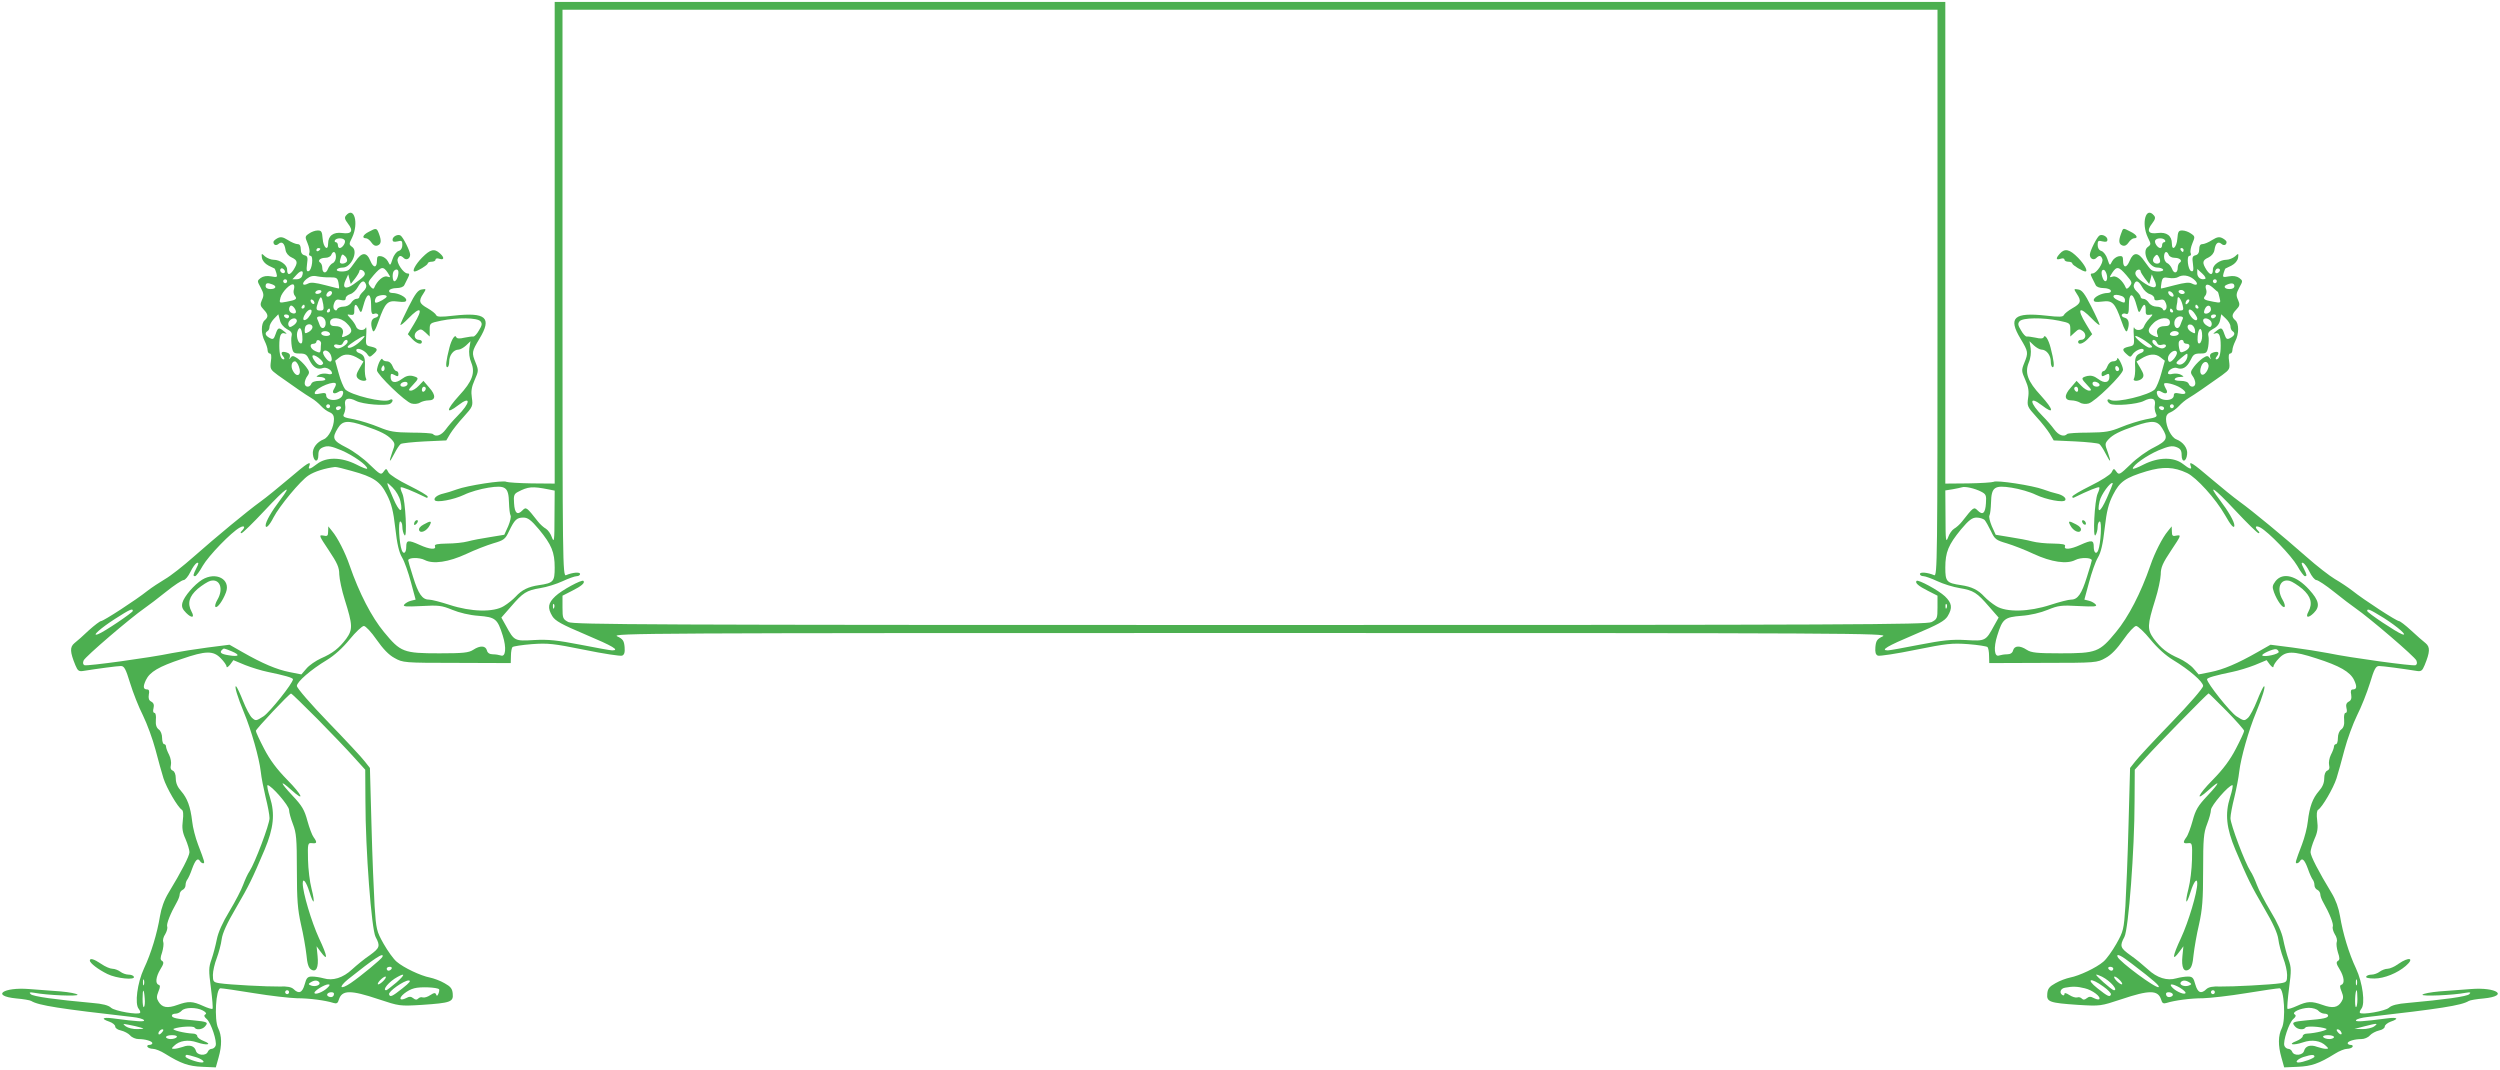 <?xml version="1.0" standalone="no"?>
<!DOCTYPE svg PUBLIC "-//W3C//DTD SVG 20010904//EN"
 "http://www.w3.org/TR/2001/REC-SVG-20010904/DTD/svg10.dtd">
<svg version="1.0" xmlns="http://www.w3.org/2000/svg"
 width="1280pt" height="548pt" viewBox="0 0 1280 548"
 preserveAspectRatio="xMidYMid meet">
<g transform="translate(0,548) scale(0.1,-0.1)"
fill="#4caf50" stroke="none">
<path d="M2840 4237 l0 -1233 -118 1 c-65 1 -123 5 -129 8 -15 10 -202 -19
-255 -39 -24 -9 -54 -18 -68 -21 -31 -7 -51 -23 -44 -34 8 -14 96 2 151 28 28
14 84 30 123 36 89 14 104 3 106 -77 1 -29 4 -58 8 -65 4 -6 -2 -31 -12 -55
l-20 -44 -73 -12 c-41 -6 -92 -16 -114 -22 -22 -6 -70 -11 -106 -11 -50 -1
-66 -4 -62 -14 8 -19 -28 -16 -78 7 -60 27 -69 25 -69 -10 0 -31 -14 -41 -23
-17 -13 33 -19 147 -8 147 6 0 11 -12 11 -27 0 -16 5 -35 11 -43 15 -22 5 178
-11 213 -7 15 -11 29 -8 32 4 4 57 -17 131 -53 4 -2 7 0 7 5 0 6 -42 30 -94
56 -55 27 -100 56 -107 68 -11 22 -12 22 -25 4 -13 -18 -17 -16 -72 37 -31 31
-85 70 -119 87 -69 35 -75 47 -43 99 24 39 50 41 136 12 83 -28 117 -46 139
-70 18 -20 19 -24 3 -66 -19 -55 -15 -57 12 -5 11 22 25 43 32 48 7 4 62 10
123 13 l110 5 20 34 c11 18 42 58 69 87 46 51 48 55 42 97 -5 33 -2 55 14 91
20 45 21 50 6 87 -22 54 -21 58 19 125 65 108 34 136 -131 118 -68 -8 -87 -7
-91 3 -3 7 -23 23 -44 35 -43 24 -47 37 -22 74 16 25 16 26 -7 22 -19 -2 -34
-21 -67 -87 -24 -47 -43 -89 -43 -94 0 -5 18 9 40 32 65 67 79 53 29 -29 l-31
-51 23 -25 c23 -24 49 -32 49 -14 0 6 -7 10 -15 10 -24 0 -30 29 -9 45 17 12
22 11 42 -7 l22 -21 0 34 c0 35 1 35 58 47 83 17 186 16 202 -3 10 -12 8 -21
-8 -47 -10 -18 -23 -32 -29 -31 -5 1 -26 -2 -46 -6 -24 -6 -38 -5 -41 3 -6 16
-24 -11 -35 -54 -17 -66 -21 -100 -11 -100 6 0 10 13 10 29 0 32 22 61 48 61
8 0 26 10 38 21 l23 22 -6 -36 c-3 -22 0 -51 10 -74 21 -52 5 -96 -62 -168
-68 -75 -70 -100 -5 -50 67 52 64 13 -5 -56 -20 -20 -46 -50 -59 -68 -22 -30
-50 -40 -66 -23 -4 4 -53 7 -109 7 -88 1 -111 5 -167 28 -36 15 -93 33 -127
40 -56 10 -60 13 -51 30 5 11 8 30 5 44 -6 33 17 41 57 20 33 -17 153 -27 174
-14 18 12 15 30 -4 19 -29 -16 -199 25 -227 55 -8 10 -24 47 -33 82 l-18 64
23 18 c25 20 58 18 99 -8 l23 -14 -21 -36 c-16 -27 -18 -38 -9 -49 14 -17 53
-19 43 -2 -4 7 -7 32 -6 57 3 50 -3 64 -31 74 -10 4 -15 11 -12 17 7 12 46 -6
58 -27 8 -12 12 -12 28 3 26 23 24 31 -10 39 -29 6 -29 8 -26 58 2 29 1 46 -2
40 -7 -19 -43 -16 -50 5 -3 9 -15 28 -27 40 -21 23 -21 24 -1 20 16 -2 20 2
19 25 0 33 9 35 23 5 8 -18 12 -19 16 -8 2 8 8 28 13 44 16 51 34 44 34 -14 0
-42 3 -51 15 -47 8 4 17 2 21 -4 3 -6 -3 -13 -15 -16 -21 -5 -26 -31 -13 -65
5 -13 14 1 31 50 33 93 46 105 98 98 32 -4 43 -2 43 8 0 15 -41 36 -71 36 -12
0 -19 5 -16 13 2 6 19 12 37 12 19 0 36 6 40 15 4 8 12 25 19 38 9 18 8 22 -3
22 -20 0 -57 55 -50 74 7 19 16 20 31 5 14 -14 33 -3 33 17 0 18 -36 90 -49
98 -14 9 -41 -5 -41 -21 0 -11 7 -13 25 -9 22 6 25 3 25 -18 0 -16 -7 -27 -19
-31 -11 -3 -25 -22 -31 -41 -12 -36 -12 -36 -24 -12 -6 12 -22 24 -34 26 -18
3 -22 -1 -22 -22 0 -39 -18 -40 -34 -1 -19 46 -44 45 -76 -3 -14 -20 -29 -40
-35 -44 -15 -12 -67 -10 -60 2 3 6 17 10 30 10 43 0 80 82 49 105 -18 13 -18
15 -1 49 35 74 10 163 -32 112 -8 -10 -6 -19 10 -40 30 -38 20 -56 -29 -49
-45 6 -72 -14 -72 -54 0 -42 -25 -20 -28 25 -3 36 -6 42 -25 42 -13 0 -33 -7
-45 -16 -21 -14 -21 -17 -7 -50 8 -19 12 -41 9 -49 -4 -8 -1 -15 6 -15 16 0 8
-72 -9 -78 -11 -4 -13 4 -9 36 5 34 3 41 -13 45 -13 3 -19 14 -19 31 0 17 -5
26 -16 26 -9 0 -32 9 -50 21 -26 16 -37 18 -54 9 -11 -6 -20 -14 -20 -19 0
-16 14 -21 27 -9 17 14 30 2 35 -32 2 -15 14 -30 31 -38 32 -15 33 -27 9 -65
-19 -28 -32 -27 -32 4 0 23 -37 49 -69 49 -13 0 -33 8 -44 17 -18 17 -19 17
-16 -7 3 -15 15 -30 34 -40 17 -8 31 -15 31 -15 1 0 5 -10 9 -23 6 -22 5 -23
-27 -17 -22 4 -40 1 -53 -8 -19 -15 -19 -15 0 -50 16 -30 17 -40 6 -63 -10
-23 -9 -30 9 -49 24 -25 25 -38 5 -55 -19 -16 -19 -70 0 -106 8 -16 15 -37 15
-46 0 -10 5 -18 11 -18 8 0 10 -14 6 -40 -5 -39 -3 -42 36 -71 79 -56 142
-100 171 -117 16 -9 38 -28 50 -41 12 -13 31 -27 44 -32 15 -6 22 -17 22 -34
0 -41 -27 -94 -52 -104 -36 -14 -60 -46 -56 -77 4 -40 28 -44 28 -5 0 25 6 34
27 42 22 8 39 5 92 -17 60 -26 131 -76 131 -93 0 -5 -25 5 -56 21 -76 38 -153
39 -200 3 -37 -29 -49 -31 -40 -10 10 28 -10 15 -105 -66 -52 -44 -117 -97
-145 -117 -69 -50 -225 -179 -343 -283 -53 -47 -118 -98 -146 -114 -27 -16
-68 -43 -90 -60 -56 -45 -225 -155 -238 -155 -5 0 -33 -21 -62 -47 -28 -27
-61 -56 -74 -66 -24 -20 -23 -45 5 -113 12 -29 18 -33 42 -29 68 11 173 25
191 25 17 0 25 -15 47 -87 15 -49 44 -123 66 -166 21 -43 50 -122 64 -175 14
-53 32 -119 41 -147 16 -50 73 -148 94 -161 7 -4 9 -23 5 -55 -5 -38 -2 -60
14 -95 11 -26 20 -56 20 -67 0 -20 -41 -99 -107 -208 -22 -36 -37 -78 -44
-120 -14 -86 -45 -190 -82 -268 -34 -73 -48 -181 -27 -206 7 -9 10 -18 7 -21
-11 -11 -128 9 -148 26 -13 13 -45 21 -97 25 -188 17 -304 33 -315 45 -9 9 -6
11 18 7 66 -13 228 -19 222 -10 -4 6 -43 13 -87 17 -44 3 -116 9 -160 12 -134
11 -198 -35 -67 -48 36 -3 71 -9 77 -13 37 -23 148 -40 518 -82 29 -3 55 -10
59 -16 6 -10 -30 -8 -159 9 -54 7 -63 -2 -18 -17 17 -6 30 -17 30 -25 0 -8 13
-17 29 -20 17 -4 38 -15 47 -25 9 -11 29 -19 43 -19 36 0 71 -11 71 -21 0 -5
-7 -9 -16 -9 -8 0 -12 -4 -9 -10 3 -5 16 -10 28 -10 12 0 40 -11 62 -25 82
-51 121 -64 190 -67 l70 -3 14 50 c18 63 17 113 -2 151 -21 42 -12 204 12 204
9 0 86 -11 171 -25 85 -14 184 -25 220 -26 65 0 146 -11 187 -24 16 -5 23 -2
28 17 16 50 60 50 203 2 106 -35 108 -36 222 -29 147 10 162 15 158 57 -2 26
-11 37 -42 54 -22 13 -56 25 -75 29 -47 9 -134 50 -170 81 -16 13 -46 55 -67
92 -36 64 -38 73 -46 192 -4 69 -12 256 -16 416 l-8 292 -26 33 c-14 19 -98
109 -187 201 -89 92 -161 175 -161 186 0 21 71 83 154 133 38 23 81 62 116
105 31 38 64 69 73 69 9 0 38 -31 65 -70 33 -47 62 -78 92 -94 43 -24 47 -25
319 -25 l276 -1 1 37 c0 21 4 41 8 45 4 4 49 11 99 15 83 6 110 3 269 -29 97
-20 184 -33 193 -30 12 5 15 17 13 44 -3 32 -8 41 -38 55 -33 16 147 17 3240
17 3093 0 3273 -1 3240 -17 -30 -14 -35 -23 -38 -55 -2 -27 1 -39 13 -44 9 -3
96 10 193 30 159 32 186 35 269 29 50 -4 95 -11 99 -15 4 -4 8 -24 8 -45 l1
-37 276 1 c272 0 276 1 319 25 30 16 59 47 92 94 27 39 56 70 65 70 9 0 42
-31 73 -69 35 -43 78 -82 116 -105 83 -50 154 -112 154 -133 0 -11 -72 -94
-161 -186 -89 -92 -173 -182 -187 -201 l-26 -33 -8 -292 c-4 -160 -12 -347
-16 -416 -8 -119 -10 -128 -46 -192 -21 -37 -51 -79 -67 -92 -36 -31 -123 -72
-170 -81 -19 -4 -53 -16 -75 -29 -31 -17 -40 -28 -42 -54 -4 -42 11 -47 158
-57 114 -7 116 -6 222 29 143 48 187 48 203 -2 5 -19 12 -22 28 -17 41 13 122
24 187 24 36 1 135 12 220 26 85 14 162 25 171 25 24 0 33 -162 12 -204 -19
-38 -20 -88 -2 -151 l14 -50 70 3 c69 3 108 16 190 67 22 14 50 25 62 25 12 0
25 5 28 10 3 6 -1 10 -9 10 -9 0 -16 4 -16 9 0 10 35 21 71 21 14 0 34 8 43
19 9 10 30 21 47 25 16 3 29 12 29 20 0 8 14 19 30 25 45 15 36 24 -17 17
-130 -17 -166 -19 -160 -9 4 6 30 13 59 16 370 42 481 59 518 82 6 4 41 10 77
13 131 13 67 59 -67 48 -44 -3 -116 -9 -160 -12 -44 -4 -83 -11 -87 -17 -6 -9
156 -3 222 10 24 4 27 2 18 -7 -11 -12 -127 -28 -315 -45 -52 -4 -84 -12 -97
-25 -20 -17 -137 -37 -148 -26 -3 3 0 12 7 21 21 25 7 133 -27 206 -37 78 -68
182 -82 268 -7 42 -22 84 -44 120 -66 109 -107 188 -107 208 0 11 9 41 20 67
16 35 19 57 14 95 -4 32 -2 51 5 55 21 13 78 111 94 161 9 28 27 94 41 147 14
53 43 132 64 175 22 43 51 117 66 165 22 73 30 88 47 88 18 0 123 -14 191 -25
24 -4 30 0 42 29 28 68 29 93 5 113 -13 10 -46 39 -74 65 -29 27 -57 48 -62
48 -13 0 -182 110 -238 155 -22 17 -62 44 -90 60 -27 16 -93 67 -146 114 -118
104 -274 233 -343 283 -28 20 -93 73 -145 117 -95 81 -115 94 -105 66 9 -21
-3 -19 -40 10 -47 36 -124 35 -200 -3 -31 -16 -56 -26 -56 -21 0 17 71 67 131
93 53 22 70 25 92 17 21 -8 27 -17 27 -42 0 -39 24 -35 28 5 4 31 -20 63 -56
77 -25 10 -52 63 -52 104 0 17 7 28 23 34 12 5 31 19 43 32 12 13 34 32 50 41
29 17 92 61 171 117 39 29 41 32 36 71 -4 26 -2 40 6 40 6 0 11 8 11 18 0 9 7
30 15 46 19 36 19 90 0 106 -20 17 -19 30 5 55 18 19 19 26 9 49 -11 23 -10
33 6 63 19 35 19 35 0 50 -13 9 -31 12 -53 8 -32 -6 -33 -5 -27 17 4 13 8 23
9 23 0 0 15 7 31 15 19 10 31 25 34 40 3 24 2 24 -16 7 -11 -9 -31 -17 -44
-17 -32 0 -69 -26 -69 -49 0 -31 -13 -32 -32 -4 -24 38 -23 50 10 65 16 8 28
23 30 38 5 34 18 46 35 32 13 -12 27 -7 27 9 0 5 -9 13 -20 19 -17 9 -28 7
-54 -9 -18 -12 -41 -21 -50 -21 -11 0 -16 -9 -16 -26 0 -17 -6 -28 -19 -31
-16 -4 -18 -11 -13 -45 4 -32 2 -40 -9 -36 -17 6 -25 78 -9 78 7 0 10 7 6 15
-3 8 1 30 9 49 14 33 14 36 -7 50 -12 9 -32 16 -45 16 -19 0 -22 -6 -25 -42
-3 -45 -28 -67 -28 -25 0 40 -27 60 -72 54 -49 -7 -59 11 -29 49 16 21 18 30
10 40 -42 51 -67 -38 -32 -112 17 -34 17 -36 -1 -49 -31 -23 6 -105 49 -105
13 0 27 -4 30 -10 7 -12 -45 -14 -60 -2 -6 4 -21 24 -35 44 -32 48 -57 49 -76
3 -16 -39 -34 -38 -34 1 0 21 -4 25 -22 22 -12 -2 -28 -14 -34 -26 -12 -24
-12 -24 -24 12 -6 19 -20 38 -31 41 -12 4 -19 15 -19 31 0 21 3 24 25 18 18
-4 25 -2 25 9 0 16 -27 30 -41 21 -13 -8 -49 -80 -49 -98 0 -20 19 -31 33 -17
15 15 24 14 31 -5 7 -19 -30 -74 -50 -74 -11 0 -12 -4 -3 -22 7 -13 15 -30 19
-38 4 -9 21 -15 40 -15 18 0 35 -6 37 -12 3 -8 -4 -13 -16 -13 -30 0 -71 -21
-71 -36 0 -10 11 -12 43 -8 52 7 65 -5 98 -98 17 -49 26 -63 31 -50 13 34 8
60 -13 65 -12 3 -18 10 -15 16 4 6 13 8 21 4 12 -4 15 5 15 47 0 58 18 65 34
14 5 -16 11 -36 13 -44 4 -11 8 -10 16 8 14 30 23 28 23 -5 -1 -23 3 -27 19
-25 20 4 20 3 -1 -20 -12 -12 -24 -31 -27 -40 -7 -21 -43 -24 -50 -5 -3 6 -4
-11 -2 -40 3 -50 3 -52 -26 -58 -34 -8 -36 -16 -10 -39 16 -15 20 -15 28 -3
12 21 51 39 58 27 3 -6 -2 -13 -12 -17 -28 -10 -34 -24 -31 -74 1 -25 -2 -50
-6 -57 -10 -17 29 -15 43 2 9 11 7 22 -9 49 l-21 36 23 14 c41 26 74 28 99 8
l23 -18 -18 -64 c-9 -35 -25 -72 -33 -82 -28 -30 -198 -71 -227 -55 -19 11
-22 -7 -3 -19 20 -13 140 -3 173 14 40 21 63 13 57 -20 -3 -14 0 -33 5 -44 9
-17 5 -20 -51 -30 -34 -7 -91 -25 -127 -40 -56 -23 -79 -27 -167 -28 -56 0
-105 -3 -109 -7 -16 -17 -44 -7 -66 23 -13 18 -39 48 -59 68 -69 69 -72 108
-5 56 65 -50 63 -25 -5 50 -67 72 -83 116 -62 168 10 23 13 52 10 74 l-6 36
23 -22 c12 -11 30 -21 38 -21 26 0 48 -29 48 -61 0 -16 4 -29 10 -29 10 0 6
34 -11 100 -11 43 -29 70 -35 54 -3 -8 -17 -9 -41 -3 -20 4 -41 7 -46 6 -6 -1
-19 13 -29 31 -16 26 -18 35 -8 47 16 19 119 20 202 3 57 -12 58 -12 58 -47
l0 -34 23 21 c19 18 24 19 41 7 21 -16 15 -45 -9 -45 -8 0 -15 -4 -15 -10 0
-18 26 -10 49 14 l23 25 -31 51 c-50 82 -36 96 29 29 22 -23 40 -37 40 -32 0
5 -19 47 -43 94 -33 66 -48 85 -67 87 -23 4 -23 3 -7 -22 25 -37 21 -50 -22
-74 -21 -12 -41 -28 -44 -35 -4 -10 -23 -11 -91 -3 -165 18 -196 -10 -131
-118 40 -67 41 -71 19 -125 -15 -37 -14 -42 6 -87 16 -36 19 -58 14 -91 -6
-42 -4 -46 42 -97 27 -29 58 -69 69 -87 l20 -34 110 -5 c61 -3 116 -9 123 -13
7 -5 21 -26 32 -48 27 -52 31 -50 12 5 -16 42 -15 46 3 66 22 24 56 42 139 70
86 29 112 27 136 -12 32 -52 26 -64 -42 -99 -35 -17 -89 -56 -120 -87 -55 -53
-59 -55 -72 -37 -13 18 -14 18 -25 -4 -7 -12 -52 -41 -107 -68 -52 -26 -94
-50 -94 -56 0 -5 3 -7 8 -5 73 36 126 57 130 53 3 -3 -1 -17 -8 -32 -16 -35
-26 -235 -11 -213 6 8 11 27 11 43 0 15 5 27 11 27 11 0 5 -114 -8 -147 -9
-24 -23 -14 -23 17 0 35 -9 37 -69 10 -50 -23 -86 -26 -78 -7 4 10 -12 13 -62
14 -36 0 -84 5 -106 11 -22 6 -73 16 -114 22 l-73 12 -20 44 c-10 24 -16 49
-12 55 4 7 7 36 8 65 2 80 17 91 106 77 39 -6 95 -22 123 -36 55 -26 143 -42
151 -28 7 11 -13 27 -44 34 -14 3 -44 12 -68 21 -53 20 -240 49 -255 39 -6 -3
-64 -7 -129 -8 l-118 -1 0 1233 0 1233 -3560 0 -3560 0 0 -1233z m7080 -258
c0 -1378 -1 -1451 -17 -1444 -33 14 -73 18 -73 6 0 -6 8 -11 18 -11 9 0 42
-12 72 -26 30 -14 81 -30 113 -35 72 -12 89 -23 151 -95 l49 -56 -23 -41 c-43
-79 -44 -80 -145 -74 -73 4 -118 -1 -237 -24 -81 -16 -154 -29 -162 -29 -41 0
-4 22 136 81 123 52 155 70 170 94 26 43 22 67 -14 102 -33 31 -137 87 -145
79 -10 -10 10 -27 58 -51 l49 -25 0 -60 c0 -56 -2 -60 -30 -75 -26 -13 -407
-15 -3490 -15 -3083 0 -3464 2 -3490 15 -28 15 -30 19 -30 75 l0 60 49 25 c48
24 68 41 58 51 -8 8 -112 -48 -144 -79 -37 -35 -41 -59 -15 -102 15 -24 47
-42 170 -94 140 -59 177 -81 136 -81 -8 0 -81 13 -162 29 -119 23 -164 28
-237 24 -101 -6 -102 -5 -145 74 l-23 41 49 56 c62 72 79 83 151 95 32 5 83
21 113 35 30 14 63 26 73 26 9 0 17 5 17 11 0 12 -40 8 -72 -6 -17 -7 -18 66
-18 1444 l0 1451 3520 0 3520 0 0 -1451z m-8155 271 c7 -12 -12 -40 -26 -40
-5 0 -9 7 -9 15 0 8 -5 15 -11 15 -5 0 -7 5 -4 10 8 13 42 13 50 0z m9320 0
c3 -5 1 -10 -4 -10 -6 0 -11 -7 -11 -15 0 -8 -4 -15 -9 -15 -14 0 -33 28 -26
40 8 13 42 13 50 0z m-9445 -44 c0 -3 -4 -8 -10 -11 -5 -3 -10 -1 -10 4 0 6 5
11 10 11 6 0 10 -2 10 -4z m9540 -6 c0 -5 -2 -10 -4 -10 -3 0 -8 5 -11 10 -3
6 -1 10 4 10 6 0 11 -4 11 -10z m-9460 -35 c0 -14 -7 -28 -16 -32 -8 -3 -20
-17 -25 -30 -10 -27 -29 -22 -29 7 0 10 -5 22 -10 25 -16 10 -1 25 26 25 14 0
27 7 30 15 10 24 24 17 24 -10z m9384 10 c3 -8 16 -15 30 -15 27 0 42 -15 26
-25 -5 -3 -10 -15 -10 -25 0 -29 -19 -34 -29 -7 -5 13 -17 27 -25 30 -9 4 -16
18 -16 32 0 27 14 34 24 10z m-9328 -34 c-9 -13 -36 -15 -36 -2 0 5 3 17 6 26
6 15 8 15 22 2 8 -8 11 -20 8 -26z m9284 2 c0 -16 -26 -17 -35 -3 -4 6 -1 18
6 26 10 12 14 12 20 2 5 -7 9 -19 9 -25z m-9603 -59 c-9 -9 -28 6 -21 18 4 6
10 6 17 -1 6 -6 8 -13 4 -17z m528 0 c16 -25 16 -26 -3 -20 -19 6 -51 -21 -66
-57 -3 -8 -10 -6 -20 7 -14 18 -13 22 17 57 39 45 49 47 72 13z m8902 -13 c30
-35 31 -39 17 -57 -10 -13 -17 -15 -20 -7 -15 36 -47 63 -66 57 -19 -6 -19 -5
-3 20 23 34 33 32 72 -13z m474 16 c-13 -13 -26 -3 -16 12 3 6 11 8 17 5 6 -4
6 -10 -1 -17z m-9815 -22 c-3 -8 -15 -15 -27 -15 l-22 0 24 26 c23 24 37 19
25 -11z m321 18 c4 -12 -4 -21 -56 -58 -42 -30 -61 -20 -41 22 l13 28 6 -24 7
-25 22 28 c12 16 22 33 22 38 0 13 23 5 27 -9z m173 3 c0 -22 -11 -46 -21 -46
-10 0 -12 43 -2 53 11 12 23 8 23 -7z m8748 -19 c4 -29 -12 -37 -22 -11 -10
26 -7 46 7 42 6 -3 13 -17 15 -31z m172 24 c0 -4 10 -21 22 -37 l22 -28 7 25
6 24 13 -28 c21 -42 1 -50 -47 -19 -43 28 -57 47 -47 63 7 11 24 12 24 0z
m330 -39 c-20 -7 -40 7 -40 29 l0 22 26 -24 c14 -13 20 -25 14 -27z m-9599 8
c32 0 37 -3 42 -27 3 -16 4 -29 3 -30 -1 -1 -33 7 -71 17 -50 13 -74 16 -88 8
-29 -15 -35 1 -7 24 18 14 32 18 55 13 16 -3 46 -6 66 -5z m9540 -9 c27 -22
21 -38 -8 -23 -14 8 -38 5 -88 -8 -38 -10 -70 -18 -71 -17 -1 1 0 15 3 31 5
25 9 28 38 23 17 -3 38 -1 46 4 23 14 55 10 80 -10z m-9761 -11 c0 -5 -4 -10
-10 -10 -5 0 -10 5 -10 10 0 6 5 10 10 10 6 0 10 -4 10 -10z m9880 0 c0 -5 -4
-10 -10 -10 -5 0 -10 5 -10 10 0 6 5 10 10 10 6 0 10 -4 10 -10z m-9476 -17
c4 -10 -1 -23 -14 -35 -11 -10 -20 -23 -20 -28 0 -6 -7 -10 -15 -10 -8 0 -20
-9 -27 -20 -8 -12 -24 -20 -40 -20 -14 0 -28 -6 -31 -12 -3 -9 -8 -10 -15 -3
-6 6 -7 19 -1 33 7 18 14 21 34 16 18 -4 25 -2 25 9 0 8 10 17 23 21 12 3 30
19 39 36 19 34 33 38 42 13z m9094 -13 c9 -17 27 -33 40 -36 12 -4 22 -13 22
-21 0 -11 7 -13 25 -9 20 5 27 2 34 -16 6 -14 5 -27 -1 -33 -7 -7 -12 -6 -15
3 -3 6 -17 12 -31 12 -16 0 -32 8 -40 20 -7 11 -19 20 -27 20 -8 0 -15 4 -15
10 0 5 -9 18 -20 28 -13 12 -18 25 -14 35 9 25 23 21 42 -13z m-9574 14 c25
-9 19 -24 -9 -24 -16 0 -25 6 -25 15 0 16 9 19 34 9z m111 -25 c-4 -11 -2 -26
5 -34 13 -16 6 -21 -43 -30 -38 -7 -38 -7 -31 21 7 29 53 76 67 67 4 -2 5 -14
2 -24z m9851 -14 c1 0 4 -13 8 -29 7 -28 7 -28 -31 -21 -50 9 -56 14 -42 31 6
7 8 21 5 30 -11 29 6 36 33 12 14 -13 26 -23 27 -23z m84 30 c0 -9 -9 -15 -25
-15 -26 0 -34 15 -12 23 23 10 37 7 37 -8z m-9801 -36 c-7 -4 -17 -5 -22 -2
-5 3 -3 9 4 14 7 4 17 5 22 2 5 -3 3 -9 -4 -14z m9546 0 c-3 -4 -12 -6 -20 -3
-8 4 -13 10 -10 15 3 4 12 6 20 3 8 -4 13 -10 10 -15z m-9485 2 c0 -12 -20
-25 -27 -18 -7 7 6 27 18 27 5 0 9 -4 9 -9z m9428 -10 c3 -8 -1 -12 -9 -9 -7
2 -15 10 -17 17 -3 8 1 12 9 9 7 -2 15 -10 17 -17z m-9148 -9 c0 -8 -43 -32
-55 -32 -11 0 -4 29 8 33 20 9 47 8 47 -1z m8884 2 c9 -3 16 -12 16 -20 0 -17
-2 -17 -35 -2 -42 19 -25 39 19 22z m-9209 -42 c4 -27 2 -32 -15 -32 -23 0
-24 7 -10 46 12 32 17 29 25 -14z m9520 -4 c6 -24 4 -28 -14 -28 -16 0 -20 5
-17 23 3 12 5 29 5 37 1 21 18 0 26 -32z m-9565 11 c0 -6 -4 -7 -10 -4 -5 3
-10 11 -10 16 0 6 5 7 10 4 6 -3 10 -11 10 -16z m9592 -1 c-7 -7 -12 -8 -12
-2 0 14 12 26 19 19 2 -3 -1 -11 -7 -17z m-9688 -49 c-2 -4 -11 -6 -19 -2 -16
5 -20 25 -8 37 9 9 34 -24 27 -35z m46 31 c0 -5 -5 -10 -11 -10 -5 0 -7 5 -4
10 3 6 8 10 11 10 2 0 4 -4 4 -10z m9695 0 c3 -5 1 -10 -4 -10 -6 0 -11 5 -11
10 0 6 2 10 4 10 3 0 8 -4 11 -10z m65 -15 c0 -14 -24 -27 -34 -18 -3 3 -1 14
5 25 11 20 29 16 29 -7z m-9730 -25 c-6 -10 -15 -22 -21 -25 -19 -12 -22 4 -5
30 19 29 42 25 26 -5z m100 20 c0 -5 -5 -10 -11 -10 -5 0 -7 5 -4 10 3 6 8 10
11 10 2 0 4 -4 4 -10z m9435 0 c3 -5 1 -10 -4 -10 -6 0 -11 5 -11 10 0 6 2 10
4 10 3 0 8 -4 11 -10z m125 -41 c0 -16 -19 -9 -34 13 -21 30 -7 47 16 19 10
-13 18 -27 18 -32z m-9781 -54 c22 -11 28 -20 24 -35 -3 -11 -2 -36 1 -55 6
-32 10 -35 41 -35 29 0 36 -5 50 -35 18 -36 41 -50 69 -39 17 6 46 -11 46 -27
0 -5 -11 -7 -24 -3 -14 3 -33 1 -43 -5 -17 -10 -16 -10 4 -11 12 0 25 -4 28
-10 4 -6 -8 -10 -30 -10 -22 0 -38 -6 -41 -15 -8 -21 -34 -19 -34 3 0 10 6 27
14 37 12 17 11 23 -7 47 -12 16 -32 35 -45 44 -20 13 -26 14 -34 3 -8 -11 -9
-10 -4 3 3 11 -2 19 -15 23 -27 9 -35 0 -19 -20 7 -8 8 -15 2 -15 -14 0 -22
25 -22 70 0 52 8 70 28 63 13 -4 12 -2 -3 10 -28 23 -32 21 -44 -14 -9 -26
-13 -29 -31 -19 -22 12 -26 25 -10 35 6 3 10 13 10 22 0 9 10 27 22 40 l23 24
8 -30 c4 -19 19 -36 36 -46z m11 65 c0 -5 -4 -10 -9 -10 -6 0 -13 5 -16 10 -3
6 1 10 9 10 9 0 16 -4 16 -10z m9865 0 c-3 -5 -10 -10 -16 -10 -5 0 -9 5 -9
10 0 6 7 10 16 10 8 0 12 -4 9 -10z m75 -51 c0 -10 5 -21 10 -24 16 -10 12
-23 -10 -35 -18 -10 -22 -7 -31 19 -12 35 -16 37 -44 14 -15 -12 -16 -14 -3
-10 20 7 28 -11 28 -63 0 -45 -8 -70 -22 -70 -6 0 -5 7 2 15 16 20 8 29 -19
20 -13 -4 -18 -12 -15 -23 5 -13 4 -14 -4 -3 -8 11 -14 10 -34 -3 -13 -9 -33
-28 -45 -44 -18 -24 -19 -30 -7 -47 8 -10 14 -27 14 -37 0 -22 -26 -24 -34 -3
-3 9 -19 15 -41 15 -22 0 -34 4 -30 10 3 6 16 10 28 10 20 1 21 1 4 11 -10 6
-29 8 -43 5 -13 -4 -24 -2 -24 3 0 16 29 33 46 27 28 -11 51 3 69 39 14 30 21
35 50 35 31 0 35 3 41 35 3 19 4 44 1 55 -4 15 2 24 24 36 20 10 32 25 36 45
l6 30 23 -22 c13 -12 24 -30 24 -40z m-9755 31 c11 -35 -17 -57 -29 -22 -3 9
-9 23 -12 30 -3 7 2 12 14 12 12 0 23 -9 27 -20z m9511 8 c-3 -7 -9 -21 -12
-30 -12 -35 -40 -13 -29 22 4 11 15 20 27 20 12 0 17 -5 14 -12z m-9656 -11
c0 -7 -9 -18 -19 -24 -15 -10 -20 -9 -24 1 -6 16 11 36 30 36 7 0 13 -6 13
-13z m255 -12 c32 -31 31 -49 -1 -64 -23 -10 -26 -9 -21 4 11 26 -4 45 -34 45
-22 0 -29 5 -29 20 0 30 54 27 85 -5z m9335 5 c0 -15 -7 -20 -29 -20 -30 0
-45 -19 -34 -45 5 -13 2 -14 -21 -4 -32 15 -33 33 -1 64 31 32 85 35 85 5z
m207 9 c6 -6 9 -17 6 -25 -4 -10 -9 -11 -24 -1 -22 13 -26 37 -6 37 7 0 18 -5
24 -11z m-9717 -34 c0 -8 -9 -19 -20 -25 -17 -9 -20 -8 -20 8 0 10 3 22 7 25
12 12 33 7 33 -8z m9638 -13 c3 -21 1 -22 -17 -12 -26 13 -28 43 -3 38 9 -2
18 -14 20 -26z m-9690 -33 c2 -30 -1 -40 -10 -37 -14 5 -23 42 -14 64 10 26
21 14 24 -27z m9727 1 c0 -18 -6 -35 -13 -38 -9 -3 -12 7 -10 37 4 48 23 49
23 1z m-9585 9 c0 -12 -37 -12 -44 0 -7 11 14 20 32 13 6 -2 12 -8 12 -13z
m9464 0 c-7 -12 -44 -12 -44 0 0 5 6 11 13 14 17 6 38 -3 31 -14z m-9312 -39
c-28 -26 -62 -40 -62 -25 0 7 74 55 85 55 5 0 -5 -14 -23 -30z m9141 5 c40
-28 45 -35 22 -35 -16 0 -86 59 -70 60 6 0 27 -11 48 -25z m-9339 -13 c-1 -7
-2 -21 -2 -32 -2 -17 -5 -18 -27 -8 -27 12 -34 38 -10 38 8 0 15 5 15 11 0 6
6 9 13 7 6 -3 12 -10 11 -16z m136 9 c0 -15 -41 -40 -56 -34 -22 8 -16 25 6
18 13 -4 22 -1 26 9 7 17 24 22 24 7z m9264 -7 c4 -10 13 -13 26 -9 22 7 28
-10 6 -18 -15 -6 -56 19 -56 34 0 15 17 10 24 -7z m136 6 c0 -5 7 -10 15 -10
24 0 18 -26 -9 -38 -22 -10 -24 -8 -29 16 -3 15 -3 30 0 34 6 11 23 10 23 -2z
m-9485 -71 c11 -33 -5 -41 -26 -14 -11 13 -18 29 -14 34 8 15 33 2 40 -20z
m9438 -13 c-20 -25 -33 -25 -33 0 0 21 31 47 43 35 6 -6 3 -18 -10 -35z
m-9479 -28 c-8 -13 -26 -9 -40 10 -25 32 -16 44 16 21 16 -12 27 -26 24 -31z
m9546 40 c-1 -25 -28 -51 -47 -44 -15 6 -13 10 12 31 35 29 35 29 35 13z
m-9670 -54 c17 -43 -9 -62 -30 -23 -13 22 -7 49 10 49 6 0 15 -12 20 -26z
m9778 5 c1 -8 -4 -23 -12 -34 -21 -29 -40 -8 -26 29 10 28 33 31 38 5z m-9588
-96 c0 -5 -4 -15 -9 -23 -14 -21 -3 -31 19 -18 22 14 33 7 24 -15 -12 -33 -84
-33 -84 -1 0 12 -7 14 -31 9 -23 -5 -30 -4 -27 6 9 26 108 65 108 42z m9445
-19 c34 -22 32 -37 -5 -29 -23 5 -30 3 -30 -9 0 -32 -72 -32 -84 1 -9 22 2 29
24 15 22 -13 33 -3 19 18 -5 8 -9 19 -9 24 0 12 55 -1 85 -20z m-9475 -94 c0
-5 -4 -10 -10 -10 -5 0 -10 5 -10 10 0 6 5 10 10 10 6 0 10 -4 10 -10z m9440
0 c0 -5 -4 -10 -10 -10 -5 0 -10 5 -10 10 0 6 5 10 10 10 6 0 10 -4 10 -10z
m-9385 -10 c-3 -5 -10 -10 -16 -10 -5 0 -9 5 -9 10 0 6 7 10 16 10 8 0 12 -4
9 -10z m9335 0 c0 -5 -4 -10 -9 -10 -6 0 -13 5 -16 10 -3 6 1 10 9 10 9 0 16
-4 16 -10z m-9280 -321 c113 -31 147 -54 181 -122 23 -45 33 -83 43 -172 9
-80 19 -124 35 -150 12 -20 32 -77 45 -126 l24 -89 -24 -6 c-13 -3 -28 -12
-34 -19 -9 -11 7 -12 87 -8 89 5 104 3 158 -19 36 -15 90 -28 135 -31 87 -7
97 -15 124 -101 20 -63 15 -112 -10 -102 -9 3 -27 6 -41 6 -16 0 -27 7 -30 20
-7 25 -35 26 -70 3 -23 -15 -51 -18 -173 -18 -185 0 -199 6 -284 109 -63 76
-127 199 -176 341 -22 65 -62 143 -89 175 l-20 25 -1 -26 c0 -23 -4 -26 -25
-21 -24 4 -22 0 28 -75 44 -66 54 -88 54 -124 1 -24 13 -82 28 -129 41 -131
42 -152 8 -200 -38 -50 -70 -75 -130 -101 -26 -12 -60 -35 -74 -52 l-26 -30
-61 12 c-65 13 -137 43 -242 103 l-65 37 -110 -14 c-60 -8 -144 -21 -185 -29
-115 -24 -432 -67 -447 -62 -8 3 -10 12 -5 24 7 19 241 219 312 268 19 13 69
51 110 84 41 33 82 60 90 60 8 0 24 19 35 42 11 23 26 43 33 46 10 3 10 -3 -2
-26 -18 -36 -19 -42 -7 -42 5 0 23 24 39 53 30 52 147 173 190 196 24 13 30 3
10 -17 -7 -7 -8 -12 -2 -12 6 0 59 52 118 115 112 120 148 144 79 53 -42 -55
-73 -109 -73 -128 0 -20 20 0 40 40 30 58 138 189 180 216 30 20 85 37 135 43
6 1 44 -8 85 -20z m9398 -11 c48 -23 146 -131 194 -215 30 -54 48 -73 48 -53
0 19 -31 73 -73 128 -69 91 -33 67 79 -53 59 -63 112 -115 118 -115 6 0 5 5
-2 12 -20 20 -14 30 11 17 42 -23 159 -144 189 -196 16 -29 34 -53 39 -53 12
0 11 6 -7 42 -12 23 -12 29 -2 26 7 -3 22 -23 33 -46 11 -23 27 -42 35 -42 8
0 49 -27 90 -60 41 -33 91 -71 110 -84 71 -49 305 -249 312 -268 5 -12 3 -21
-5 -24 -15 -5 -332 38 -447 62 -41 8 -124 21 -185 29 l-110 14 -65 -37 c-105
-60 -177 -90 -242 -103 l-61 -12 -26 30 c-14 17 -48 40 -74 52 -60 26 -92 51
-130 101 -34 48 -33 69 8 200 15 47 27 105 28 129 0 36 10 58 54 124 50 75 52
79 28 75 -21 -5 -25 -2 -25 21 l-1 26 -20 -25 c-27 -32 -67 -110 -89 -175 -49
-142 -113 -265 -176 -341 -85 -103 -99 -109 -284 -109 -122 0 -150 3 -173 18
-35 23 -63 22 -70 -3 -3 -13 -14 -20 -30 -20 -14 0 -32 -3 -41 -6 -25 -10 -30
39 -10 102 27 86 37 94 124 101 45 3 99 16 135 31 54 22 69 24 158 19 80 -4
96 -3 87 8 -6 7 -21 16 -34 19 l-24 6 24 89 c13 49 33 106 45 126 16 26 26 70
35 150 10 89 20 127 43 172 34 67 62 87 171 120 85 25 140 23 208 -9z m-9148
-144 c15 -66 -5 -59 -36 13 -40 93 -40 92 -4 57 18 -18 35 -47 40 -70z m8737
16 c-34 -76 -52 -83 -37 -16 7 33 57 102 67 92 2 -1 -12 -36 -30 -76z m-7977
44 l30 -6 -1 -136 c0 -120 -2 -133 -13 -104 -6 19 -21 39 -31 45 -11 6 -29 22
-40 36 -59 75 -61 77 -80 58 -26 -27 -40 -15 -43 36 -3 39 0 48 19 58 53 28
74 30 159 13z m7333 -11 c25 -13 28 -18 25 -60 -3 -51 -17 -63 -43 -36 -19 19
-21 17 -80 -58 -11 -14 -29 -30 -40 -36 -10 -6 -25 -26 -31 -45 -11 -29 -13
-15 -13 104 l-1 137 38 6 c20 4 42 8 47 10 16 6 67 -6 98 -22z m-7383 -194
c64 -78 80 -116 80 -195 0 -72 -6 -79 -81 -90 -54 -8 -87 -24 -119 -59 -13
-14 -40 -36 -60 -48 -53 -33 -168 -30 -278 6 -46 15 -93 27 -106 27 -34 0 -54
29 -81 116 -14 44 -25 82 -25 85 0 15 57 16 84 2 44 -23 123 -11 214 31 42 20
104 44 137 54 55 16 62 21 81 62 29 60 40 70 74 70 22 0 39 -12 80 -61z m7401
49 c6 -7 21 -33 33 -58 19 -41 26 -46 81 -62 33 -10 95 -34 137 -54 91 -42
170 -54 214 -31 27 14 84 13 84 -2 0 -3 -11 -41 -25 -85 -27 -87 -47 -116 -81
-116 -13 0 -60 -12 -106 -27 -110 -36 -225 -39 -278 -6 -20 12 -47 34 -60 48
-32 35 -65 51 -119 59 -75 11 -81 18 -81 90 0 79 16 117 80 195 41 49 58 61
80 61 16 0 34 -6 41 -12z m-7324 -450 c-3 -8 -6 -5 -6 6 -1 11 2 17 5 13 3 -3
4 -12 1 -19z m7130 0 c-3 -8 -6 -5 -6 6 -1 11 2 17 5 13 3 -3 4 -12 1 -19z
m-9287 -16 c0 -8 -149 -109 -178 -119 -37 -14 13 31 88 79 75 48 90 55 90 40z
m11525 -36 c71 -45 129 -96 93 -83 -28 10 -178 110 -178 119 0 14 12 9 85 -36z
m-11018 -171 c45 -19 37 -29 -16 -20 -39 6 -49 14 -34 28 9 9 8 9 50 -8z
m10480 -2 c4 -12 -74 -29 -84 -19 -7 7 58 36 71 32 6 -1 11 -7 13 -13z
m-10537 -33 c17 -17 30 -36 30 -43 0 -7 8 -2 18 10 l17 23 60 -25 c33 -13 85
-29 115 -35 87 -18 130 -30 130 -38 -1 -21 -117 -166 -150 -189 -39 -25 -41
-25 -60 -8 -10 9 -31 49 -46 87 -15 38 -31 71 -35 74 -11 6 7 -55 40 -134 38
-91 78 -233 86 -302 3 -30 15 -90 25 -132 11 -43 20 -91 20 -107 0 -32 -75
-230 -102 -271 -10 -14 -24 -46 -33 -70 -9 -25 -40 -85 -70 -135 -36 -59 -58
-109 -65 -145 -6 -30 -18 -76 -27 -102 -15 -42 -15 -57 -3 -147 7 -56 11 -103
8 -106 -3 -3 -25 4 -49 15 -53 24 -74 25 -130 5 -52 -19 -79 -14 -97 16 -11
17 -11 27 -1 52 10 24 10 32 1 35 -18 6 -14 41 9 79 17 27 19 37 9 43 -10 6
-10 15 0 44 6 20 9 44 6 53 -4 9 1 27 10 40 8 14 13 31 10 39 -5 13 17 68 49
124 8 14 15 32 15 41 0 9 7 19 15 23 8 3 15 14 15 24 0 10 4 22 8 27 5 6 17
31 26 58 17 46 29 57 41 37 3 -5 10 -10 15 -10 10 0 8 7 -26 96 -13 34 -27 87
-30 118 -9 77 -25 119 -57 156 -18 20 -27 41 -27 64 0 21 -6 36 -15 40 -10 4
-14 13 -10 29 3 12 -1 36 -9 52 -9 17 -16 36 -16 43 0 6 -4 12 -10 12 -5 0
-10 14 -10 31 0 19 -7 37 -17 44 -12 9 -17 24 -15 49 2 21 -1 36 -7 36 -7 0
-9 10 -5 24 4 17 1 27 -12 34 -12 6 -15 17 -12 36 4 17 1 26 -8 26 -21 0 -23
14 -7 48 20 42 66 69 183 108 124 43 162 43 200 4z m10730 -1 c119 -38 173
-69 193 -111 16 -34 14 -48 -7 -48 -9 0 -12 -9 -8 -26 3 -19 0 -30 -12 -36
-13 -7 -16 -17 -12 -34 4 -14 2 -24 -5 -24 -6 0 -9 -15 -7 -36 2 -25 -3 -40
-15 -49 -10 -7 -17 -25 -17 -44 0 -17 -4 -31 -10 -31 -5 0 -10 -6 -10 -12 0
-7 -7 -26 -16 -43 -8 -16 -12 -40 -9 -52 4 -16 0 -25 -10 -29 -9 -4 -15 -19
-15 -40 0 -23 -9 -44 -27 -64 -32 -37 -48 -79 -57 -156 -3 -31 -17 -84 -30
-118 -34 -89 -36 -96 -26 -96 5 0 12 5 15 10 12 20 24 9 41 -37 9 -27 21 -52
26 -58 4 -5 8 -17 8 -27 0 -10 7 -21 15 -24 8 -4 15 -14 15 -23 0 -9 7 -27 15
-41 32 -56 54 -111 49 -124 -3 -8 2 -25 10 -39 9 -13 14 -31 10 -40 -3 -9 0
-33 6 -53 10 -29 10 -38 0 -44 -10 -6 -8 -16 9 -43 23 -38 27 -73 9 -79 -9 -3
-9 -11 1 -35 10 -25 10 -35 -1 -52 -18 -30 -45 -35 -97 -16 -56 20 -77 19
-130 -5 -24 -11 -46 -18 -49 -15 -3 3 1 50 8 106 12 90 12 105 -3 147 -9 26
-21 72 -27 102 -7 36 -29 86 -65 145 -30 50 -61 110 -70 135 -9 24 -23 56 -33
70 -27 41 -102 239 -102 271 0 16 9 64 20 107 10 42 22 102 25 132 8 69 48
211 86 302 33 79 51 140 40 134 -4 -3 -20 -36 -35 -74 -15 -38 -36 -78 -46
-87 -19 -17 -21 -17 -60 8 -33 23 -149 168 -150 189 0 8 43 20 130 38 30 6 82
22 115 35 l60 25 17 -23 c10 -12 18 -17 18 -10 0 7 12 26 28 42 36 39 72 39
192 0z m-10234 -311 c72 -73 156 -161 187 -196 l57 -63 1 -162 c0 -246 31
-655 52 -694 25 -47 22 -56 -30 -94 -27 -18 -67 -51 -90 -72 -47 -44 -99 -60
-146 -46 -18 5 -44 9 -59 9 -23 0 -29 -6 -38 -40 -12 -43 -30 -51 -57 -24 -11
10 -32 15 -72 13 -61 -1 -256 9 -308 17 -30 5 -33 8 -33 42 0 20 9 59 20 87
10 27 22 71 25 96 4 31 27 82 73 160 68 117 82 146 147 299 46 110 54 183 27
268 -11 34 -16 62 -12 62 19 0 110 -105 110 -127 0 -12 9 -45 20 -73 17 -44
20 -74 20 -235 0 -153 4 -201 21 -278 12 -50 24 -121 28 -156 4 -46 11 -67 24
-75 26 -16 39 10 33 69 l-5 50 20 -27 c40 -55 37 -26 -8 69 -38 83 -83 233
-83 280 0 31 18 9 34 -43 23 -74 31 -63 11 16 -9 34 -17 101 -18 148 -2 85 -1
87 21 85 25 -3 27 4 8 30 -8 10 -22 48 -32 84 -15 56 -27 77 -77 130 -65 69
-67 84 -5 28 72 -65 56 -26 -21 52 -54 55 -89 102 -119 160 -23 44 -42 85 -42
91 0 9 170 190 180 191 3 1 64 -59 136 -131z m9775 41 c49 -50 89 -96 89 -101
0 -6 -19 -47 -42 -91 -30 -58 -65 -105 -119 -160 -77 -78 -93 -117 -21 -52 62
56 60 41 -5 -28 -50 -53 -62 -74 -77 -130 -10 -36 -24 -74 -32 -84 -19 -26
-17 -33 9 -30 21 2 22 0 20 -85 -1 -47 -9 -114 -18 -148 -20 -79 -12 -90 11
-16 16 52 34 74 34 43 0 -47 -45 -197 -83 -279 -45 -96 -48 -125 -8 -70 l20
27 -5 -50 c-6 -59 7 -85 33 -69 13 8 20 29 24 75 4 35 16 106 28 156 17 77 21
125 21 278 0 161 3 191 20 235 11 28 20 61 20 73 0 22 91 127 110 127 4 0 -1
-28 -12 -62 -27 -85 -19 -158 27 -268 65 -153 79 -182 147 -299 46 -78 69
-129 73 -160 3 -25 15 -69 25 -96 11 -28 20 -67 20 -87 0 -34 -3 -37 -32 -42
-53 -8 -248 -18 -309 -17 -40 2 -61 -3 -72 -13 -27 -27 -45 -19 -57 24 -9 34
-15 40 -38 40 -15 0 -41 -4 -59 -9 -47 -14 -99 2 -146 46 -23 21 -63 54 -89
72 -53 38 -56 47 -31 94 21 39 52 448 52 694 l1 162 57 63 c61 68 316 328 321
328 2 0 43 -41 93 -91z m-9443 -1258 c-4 -11 -112 -100 -162 -134 -55 -37 -65
-23 -14 19 134 107 187 142 176 115z m8958 -36 c113 -86 144 -114 136 -119
-14 -8 -200 130 -210 155 -8 20 19 7 74 -36z m-8911 -25 c-3 -5 -10 -10 -16
-10 -5 0 -9 5 -9 10 0 6 7 10 16 10 8 0 12 -4 9 -10z m8815 0 c0 -5 -4 -10 -9
-10 -6 0 -13 5 -16 10 -3 6 1 10 9 10 9 0 16 -4 16 -10z m-8790 -70 c-25 -21
-48 -39 -52 -40 -24 -1 14 45 57 68 41 23 39 11 -5 -28z m8733 29 c43 -22 84
-70 60 -69 -11 1 -100 80 -90 80 5 0 18 -5 30 -11z m-8798 -19 c-10 -11 -23
-20 -28 -20 -6 0 -2 9 8 20 10 11 23 20 28 20 6 0 2 -9 -8 -20z m8890 0 c10
-11 14 -20 8 -20 -5 0 -18 9 -28 20 -10 11 -14 20 -8 20 5 0 18 -9 28 -20z
m-10118 -22 c-3 -7 -5 -2 -5 12 0 14 2 19 5 13 2 -7 2 -19 0 -25z m11330 0
c-3 -7 -5 -2 -5 12 0 14 2 19 5 13 2 -7 2 -19 0 -25z m-10432 12 c8 -13 -20
-24 -42 -16 -15 6 -15 8 -3 16 20 13 37 12 45 0z m426 -30 c-54 -43 -64 -47
-69 -31 -5 14 76 71 100 71 14 0 6 -11 -31 -40z m8708 9 c23 -16 41 -35 39
-40 -5 -16 -15 -12 -69 31 -62 49 -36 57 30 9z m441 21 c12 -8 12 -10 -3 -16
-22 -8 -50 3 -42 16 8 12 25 13 45 0z m-9535 -29 c-22 -21 -65 -37 -65 -24 0
11 51 42 70 43 11 0 10 -5 -5 -19z m9486 2 c16 -10 29 -21 29 -26 0 -13 -43 3
-65 24 -25 24 -4 25 36 2z m-8913 -8 c2 -2 1 -12 -3 -22 -5 -13 -9 -14 -12 -5
-4 10 -10 10 -30 -3 -13 -9 -30 -14 -38 -12 -7 3 -17 1 -23 -5 -8 -8 -15 -8
-26 1 -11 9 -20 10 -36 1 -12 -6 -24 -9 -28 -6 -11 11 35 48 69 56 32 9 117 5
127 -5z m8426 5 c39 -9 85 -44 74 -56 -4 -3 -16 0 -28 6 -16 9 -25 8 -36 -1
-11 -9 -18 -9 -26 -1 -6 6 -16 8 -23 5 -8 -2 -25 3 -39 12 -17 11 -26 13 -26
6 0 -7 -4 -9 -10 -6 -18 11 -11 34 13 38 38 7 61 7 101 -3z m-9933 -52 c2 -20
0 -40 -4 -44 -4 -4 -7 14 -7 41 0 56 7 57 11 3z m739 32 c0 -5 -4 -10 -10 -10
-5 0 -10 5 -10 10 0 6 5 10 10 10 6 0 10 -4 10 -10z m9860 0 c0 -5 -4 -10 -10
-10 -5 0 -10 5 -10 10 0 6 5 10 10 10 6 0 10 -4 10 -10z m730 -36 c0 -25 -4
-43 -8 -40 -7 4 -4 86 4 86 2 0 4 -21 4 -46z m-10360 28 c0 -14 -11 -21 -26
-15 -8 3 -11 9 -8 14 7 11 34 12 34 1z m9414 -1 c3 -5 0 -11 -8 -14 -15 -6
-26 1 -26 15 0 11 27 10 34 -1z m-10085 -85 c16 -9 20 -16 12 -20 -8 -5 -6
-12 8 -24 22 -20 53 -114 45 -136 -3 -9 -13 -16 -20 -16 -8 0 -17 -7 -20 -15
-9 -23 -55 -19 -61 5 -7 25 -33 33 -67 20 -15 -5 -35 -10 -44 -10 -15 0 -15 2
-1 15 27 27 72 34 118 18 50 -17 81 -11 34 7 -18 7 -33 18 -33 25 0 7 -10 13
-22 13 -44 2 -113 19 -98 25 29 11 100 15 106 6 8 -14 40 -11 54 6 18 21 12
24 -61 31 -85 7 -109 12 -109 24 0 6 8 10 19 10 10 0 24 7 31 15 15 18 76 19
109 1z m10831 -1 c7 -8 21 -15 31 -15 11 0 19 -4 19 -10 0 -12 -24 -17 -109
-24 -73 -7 -79 -10 -61 -31 14 -17 46 -20 54 -6 6 9 77 5 106 -6 15 -6 -54
-23 -97 -25 -13 0 -23 -6 -23 -13 0 -7 -15 -18 -32 -25 -48 -18 -17 -24 33 -7
46 16 91 9 118 -18 14 -13 14 -15 -1 -15 -9 0 -29 5 -44 10 -34 13 -60 5 -67
-20 -6 -24 -52 -28 -61 -5 -3 8 -12 15 -20 15 -7 0 -17 7 -20 16 -8 22 23 116
45 136 14 12 16 19 8 24 -18 11 30 33 72 34 21 0 42 -7 49 -15z m-11150 -86
c21 -6 19 -7 -16 -8 -22 -1 -49 6 -60 14 -18 14 -16 14 16 8 19 -3 46 -10 60
-14z m11436 6 c-11 -8 -38 -14 -60 -14 l-41 1 50 13 c66 17 74 17 51 0z
m-11326 -30 c-7 -9 -15 -13 -17 -11 -7 7 7 26 19 26 6 0 6 -6 -2 -15z m11155
4 c11 -17 -1 -21 -15 -4 -8 9 -8 15 -2 15 6 0 14 -5 17 -11z m-11080 -29 c-3
-5 -17 -10 -31 -10 -13 0 -24 5 -24 10 0 6 14 10 31 10 17 0 28 -4 24 -10z
m11045 0 c0 -5 -11 -10 -24 -10 -14 0 -28 5 -31 10 -4 6 7 10 24 10 17 0 31
-4 31 -10z m-10949 -102 c34 -10 54 -28 32 -28 -23 0 -83 22 -83 30 0 13 4 12
51 -2z m10849 2 c0 -8 -60 -30 -82 -30 -21 0 -4 18 25 28 42 13 57 14 57 2z"/>
<path d="M1035 2512 c-40 -25 -93 -86 -101 -118 -5 -20 -1 -32 19 -52 29 -29
45 -25 28 6 -23 43 -13 78 31 117 23 19 53 38 65 41 49 13 69 -41 36 -97 -9
-15 -14 -32 -10 -36 9 -9 38 31 54 74 25 67 -51 108 -122 65z"/>
<path d="M11651 2505 c-17 -23 -18 -30 -8 -58 16 -43 45 -83 54 -74 4 4 -1 21
-10 36 -33 56 -13 110 36 97 12 -3 42 -22 65 -41 44 -39 54 -74 31 -117 -17
-31 -1 -35 28 -6 33 33 27 63 -24 119 -66 73 -135 90 -172 44z"/>
<path d="M1888 4293 c-30 -15 -37 -33 -14 -33 7 0 20 -10 28 -22 9 -14 20 -19
31 -15 19 7 21 24 7 61 -11 29 -14 30 -52 9z"/>
<path d="M10860 4284 c-14 -37 -12 -54 7 -61 11 -4 22 1 31 15 8 12 21 22 28
22 24 0 15 18 -18 34 -39 20 -37 21 -48 -10z"/>
<path d="M2160 4160 c-33 -34 -52 -70 -37 -70 13 0 67 33 67 41 0 5 9 9 20 9
11 0 20 5 20 11 0 6 9 8 20 4 25 -8 26 7 2 28 -28 26 -49 21 -92 -23z"/>
<path d="M10547 4182 c-23 -25 -21 -35 3 -27 11 4 20 2 20 -4 0 -6 9 -11 20
-11 11 0 20 -4 20 -9 0 -8 54 -41 67 -41 15 0 -4 36 -37 70 -43 44 -68 50 -93
22z"/>
<path d="M1942 3626 c-7 -15 -12 -34 -12 -42 0 -21 146 -163 177 -170 14 -4
34 -2 44 5 10 6 30 11 43 11 37 0 39 26 4 65 l-30 35 -24 -25 c-13 -14 -31
-25 -40 -25 -15 0 -13 5 9 28 33 35 33 38 0 47 -19 4 -35 0 -55 -15 -33 -25
-58 -20 -58 10 0 18 3 19 20 10 16 -9 20 -8 20 5 0 8 -5 15 -10 15 -6 0 -15
11 -20 25 -6 15 -17 25 -29 25 -11 0 -21 5 -23 11 -2 6 -9 -1 -16 -15z m24
-43 c-10 -10 -19 5 -10 18 6 11 8 11 12 0 2 -7 1 -15 -2 -18z m119 -74 c-8
-12 -35 -12 -35 0 0 11 22 20 33 14 4 -2 5 -9 2 -14z m95 -18 c0 -6 -4 -13
-10 -16 -5 -3 -10 1 -10 9 0 9 5 16 10 16 6 0 10 -4 10 -9z"/>
<path d="M10840 3643 c0 -7 -9 -13 -20 -13 -13 0 -24 -10 -30 -25 -5 -14 -14
-25 -20 -25 -5 0 -10 -7 -10 -15 0 -13 4 -14 20 -5 17 9 20 8 20 -10 0 -30
-25 -35 -58 -10 -20 15 -36 19 -55 15 -33 -9 -33 -12 0 -47 22 -23 24 -28 9
-28 -9 0 -27 11 -40 25 l-24 25 -30 -35 c-35 -39 -33 -65 4 -65 13 0 33 -5 43
-11 10 -7 30 -9 44 -5 33 8 177 150 177 173 -1 21 -29 74 -30 56z m10 -54 c0
-5 -4 -9 -10 -9 -5 0 -10 7 -10 16 0 8 5 12 10 9 6 -3 10 -10 10 -16z m-100
-80 c0 -11 -27 -12 -34 0 -3 4 -3 11 0 14 8 8 34 -3 34 -14z m-110 -25 c0 -8
-4 -12 -10 -9 -5 3 -10 10 -10 16 0 5 5 9 10 9 6 0 10 -7 10 -16z"/>
<path d="M2127 2813 c-4 -3 -7 -11 -7 -17 0 -6 5 -5 12 2 6 6 9 14 7 17 -3 3
-9 2 -12 -2z"/>
<path d="M10660 2811 c0 -5 5 -13 10 -16 6 -3 10 -2 10 4 0 5 -4 13 -10 16 -5
3 -10 2 -10 -4z"/>
<path d="M2168 2794 c-17 -9 -25 -20 -22 -29 7 -18 39 -4 54 25 13 24 5 25
-32 4z"/>
<path d="M10600 2790 c15 -29 47 -43 54 -25 3 10 -5 20 -24 30 -38 20 -43 19
-30 -5z"/>
<path d="M460 562 c0 -13 43 -46 90 -69 46 -23 147 -33 135 -13 -3 6 -16 10
-28 10 -12 0 -31 7 -41 15 -11 8 -29 15 -41 15 -11 0 -37 11 -57 25 -37 25
-58 31 -58 17z"/>
<path d="M12280 545 c-19 -14 -44 -25 -55 -25 -12 0 -30 -7 -41 -15 -10 -8
-29 -15 -41 -15 -12 0 -25 -4 -28 -10 -4 -6 12 -10 42 -10 50 0 119 28 161 65
46 40 17 48 -38 10z"/>
</g>
</svg>
